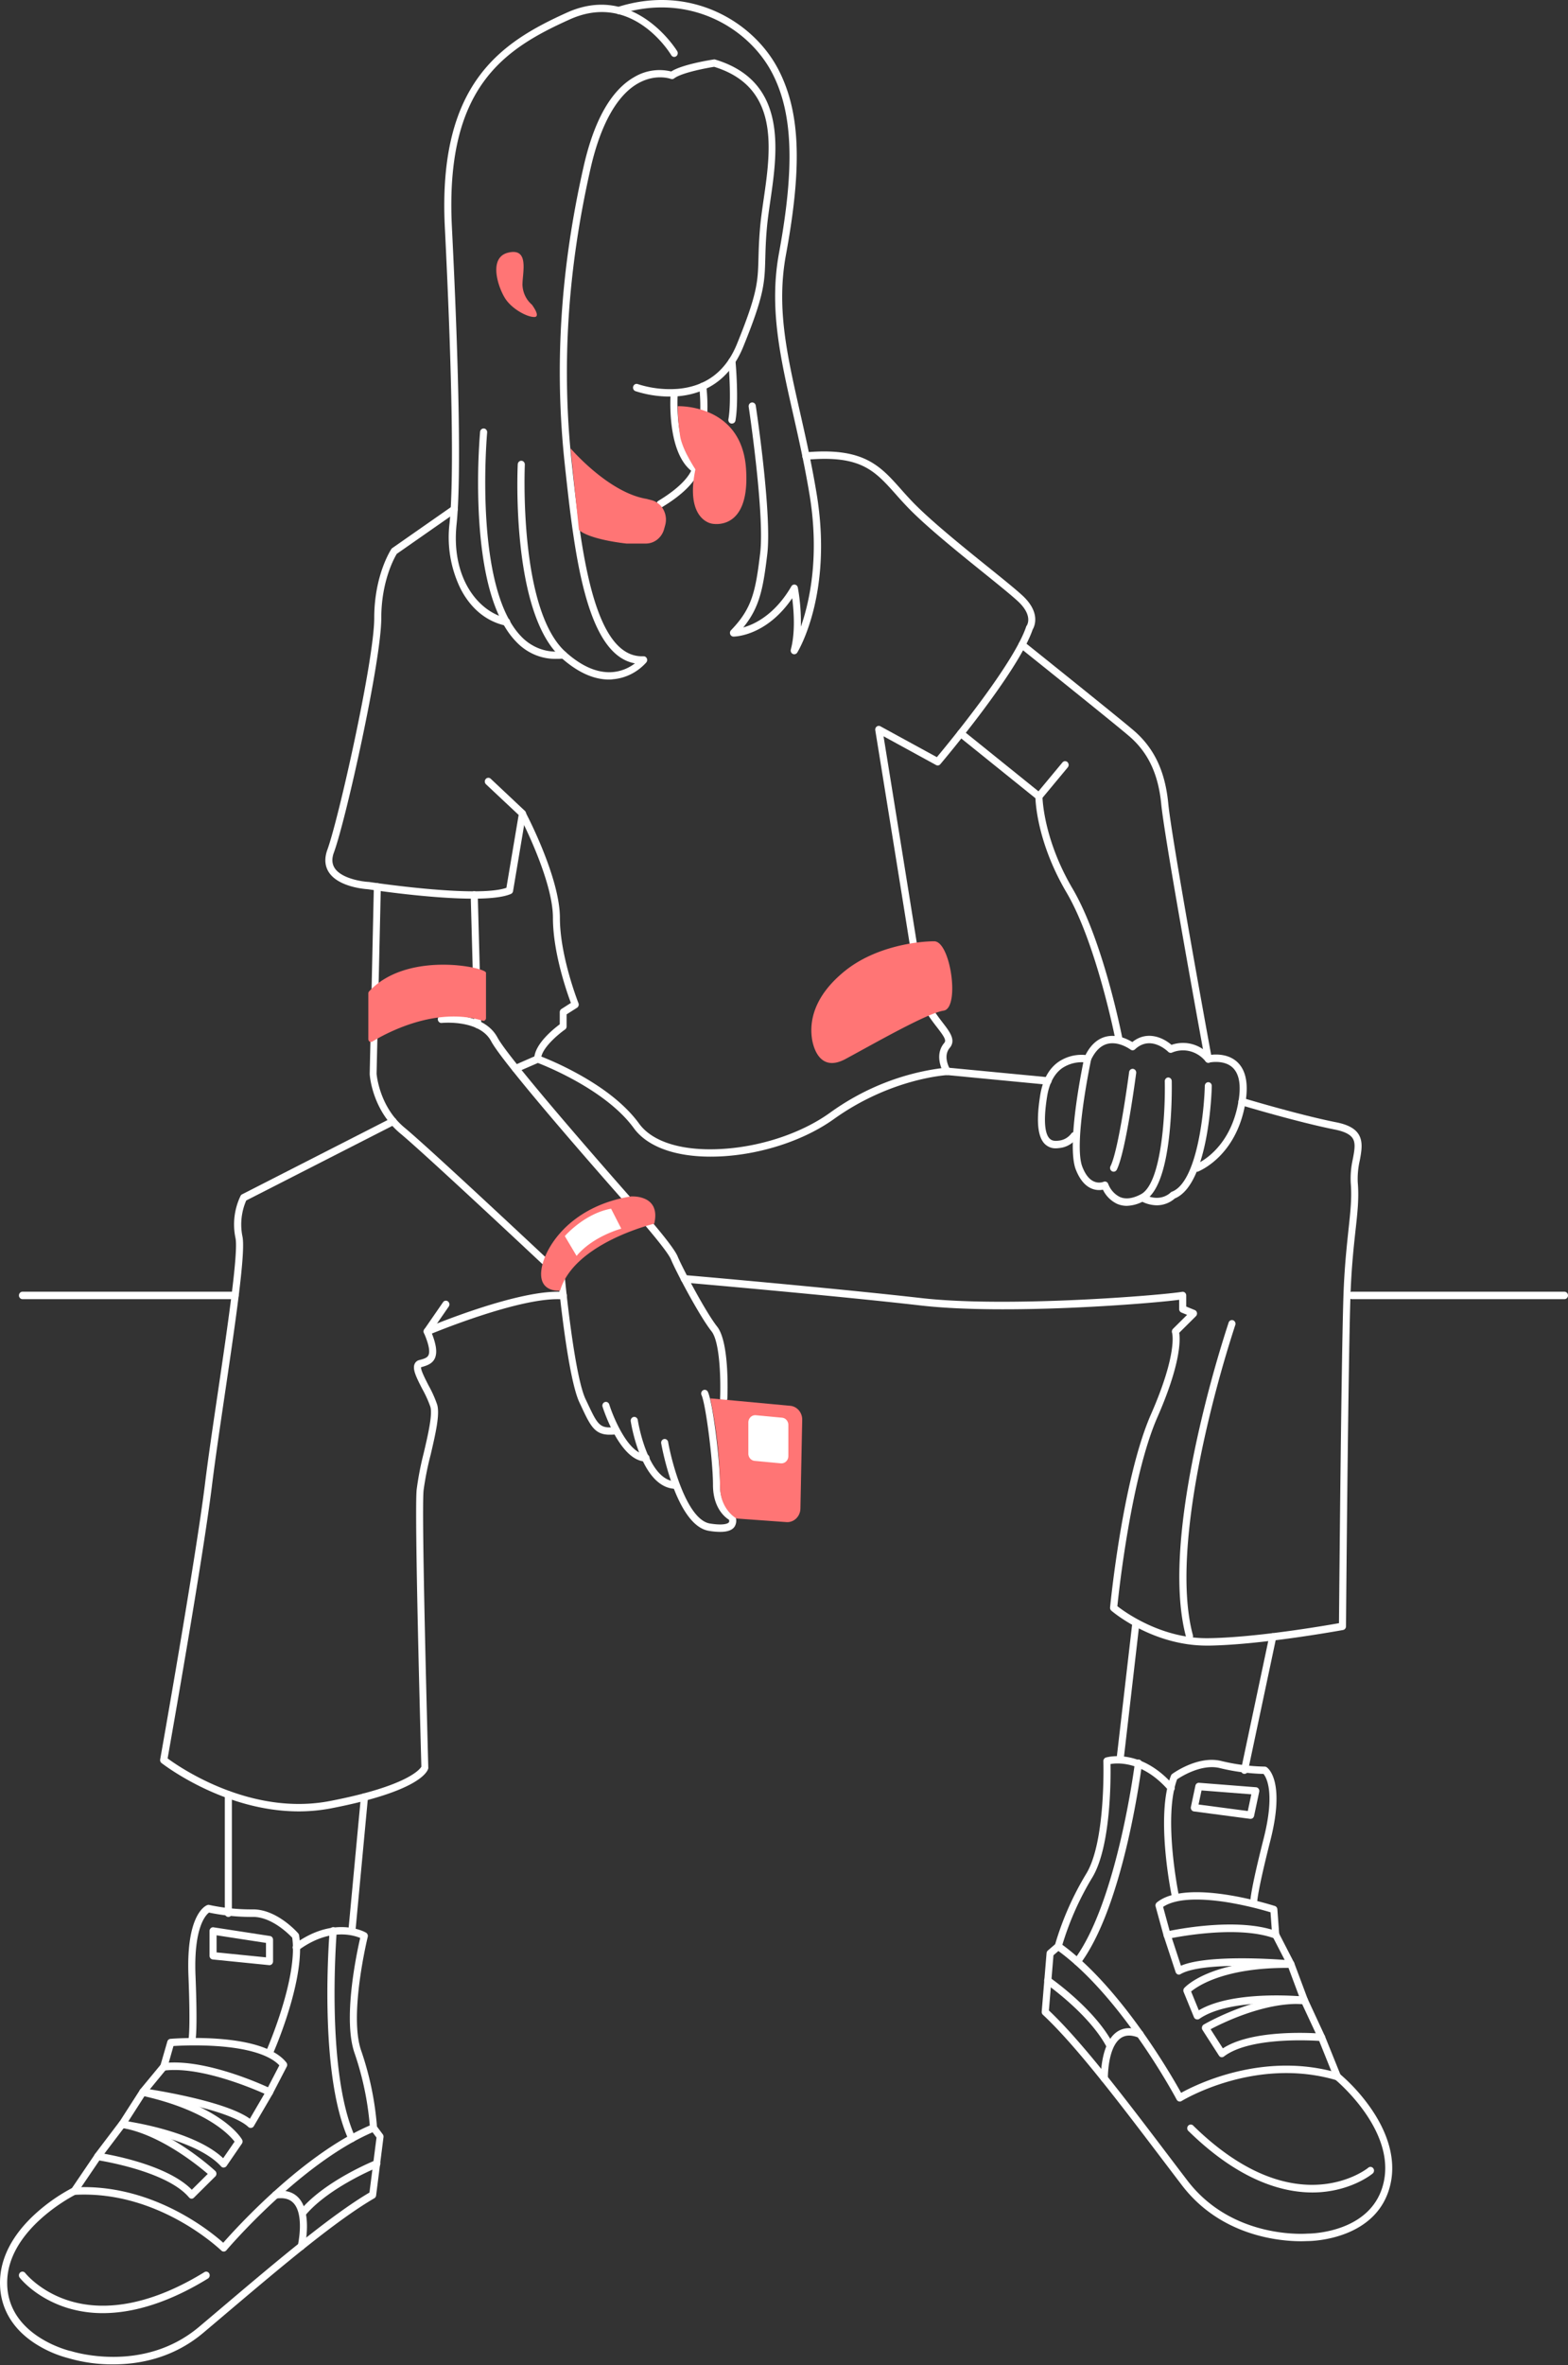 <svg xmlns="http://www.w3.org/2000/svg" width="327" height="493" fill="none"><rect width="100%" height="100%" fill="#333333" stroke="none"/><path fill="#fff" d="M127.005 141.651c-3.258 0-6.619-1.549-10.01-4.591-10.388-9.336-9.078-39.034-9.019-40.279a.796.796 0 0 1 .243-.535.717.717 0 0 1 .532-.198.72.72 0 0 1 .509.256.797.797 0 0 1 .188.56c0 .3-1.334 30.189 8.504 39.035 7.105 6.387 12.223 4.084 14.465 2.38-10.304-1.818-12.679-23.46-14.588-41.038l-.034-.33c-2.218-20.44-.933-40.796 3.925-62.237 2.184-9.61 5.736-15.874 10.565-18.616a10.256 10.256 0 0 1 7.694-1.157c2.326-1.487 8.165-2.396 8.832-2.5a.609.609 0 0 1 .304 0c15.153 4.555 13.063 18.968 11.532 29.492-.28 1.932-.545 3.76-.697 5.407-.255 2.814-.304 4.823-.353 6.6-.138 5.065-.207 7.606-4.608 18.42-3.189 7.823-9.166 9.91-13.622 10.281a23.189 23.189 0 0 1-8.856-1.069.751.751 0 0 1-.421-.397.813.813 0 0 1-.031-.594.764.764 0 0 1 .378-.443.698.698 0 0 1 .564-.032 21.919 21.919 0 0 0 8.342.991c5.888-.516 10.02-3.646 12.341-9.342 4.293-10.54 4.357-12.987 4.49-17.852.049-1.802.103-3.842.363-6.713.152-1.694.422-3.542.701-5.494 1.521-10.473 3.435-23.496-10.304-27.726-1.963.31-6.87 1.27-8.342 2.412a.72.72 0 0 1-.692.108c-.127-.046-3.214-1.151-6.904.966-4.362 2.504-7.748 8.588-9.813 17.594-4.834 21.26-6.11 41.44-3.926 61.699l.034.33c1.826 16.82 4.323 39.763 14.584 39.763h.319a.712.712 0 0 1 .408.108c.123.077.222.19.286.325a.81.81 0 0 1-.101.843c-1.817 2.032-4.285 3.284-6.928 3.511a5.222 5.222 0 0 1-.854.062z"/><path fill="#fff" d="M115.95 137.344a10.976 10.976 0 0 1-4.522-.91 11.478 11.478 0 0 1-3.82-2.704c-4.416-4.576-7.002-13.344-7.719-26.063-.311-5.882-.234-11.78.231-17.65a.777.777 0 0 1 .268-.525.727.727 0 0 1 .542-.173.718.718 0 0 1 .499.282c.061.079.107.17.135.268.028.098.038.2.028.302-.029.32-2.87 32.141 7.061 42.453a10.19 10.19 0 0 0 4.018 2.64 9.78 9.78 0 0 0 4.716.459.707.707 0 0 1 .545.165c.076.063.14.142.187.232a.808.808 0 0 1-.289 1.059.717.717 0 0 1-.276.093c-.533.054-1.069.078-1.604.072z"/><path fill="#fff" d="M105.577 130.409a.56.56 0 0 1-.153 0c-4.033-.888-7.291-3.579-9.426-7.787a24.437 24.437 0 0 1-2.252-13.509c.923-8.733.574-30.695-.981-61.84-1.472-29.95 11.776-38.466 25.471-44.647 14.152-6.383 22.906 7.9 22.994 8.045a.809.809 0 0 1-.022.86.754.754 0 0 1-.209.21.71.71 0 0 1-1.015-.243c-.329-.548-8.18-13.308-21.169-7.447-13.778 6.197-26.006 14.19-24.578 43.14 1.56 31.227 1.909 53.277.981 62.097-1.168 11.077 4.416 18.239 10.516 19.587a.728.728 0 0 1 .498.284.806.806 0 0 1-.108 1.095.71.71 0 0 1-.542.17l-.005-.015zm32.086-24.565a.715.715 0 0 1-.447-.162.784.784 0 0 1-.261-.415.817.817 0 0 1 .032-.496.765.765 0 0 1 .313-.373c4.907-2.954 6.408-5.324 6.84-6.27-5.167-4.177-4.308-15.811-4.269-16.317a.786.786 0 0 1 .275-.489.717.717 0 0 1 1.002.088.8.8 0 0 1 .195.53c0 .118-.883 11.923 4.078 15.244a.781.781 0 0 1 .275.34.82.82 0 0 1 .053.445c-.054.35-.75 3.578-7.723 7.772a.682.682 0 0 1-.363.103zm14.966-17.558h-.138a.712.712 0 0 1-.266-.112.76.76 0 0 1-.316-.49.806.806 0 0 1-.002-.302c.707-3.981 0-11.877 0-11.98a.81.81 0 0 1 .167-.569.714.714 0 0 1 1.041-.102.795.795 0 0 1 .265.526c.034.33.74 8.211 0 12.394a.789.789 0 0 1-.263.465.713.713 0 0 1-.488.17zm-6.08 1.291h-.108a.746.746 0 0 1-.483-.306.798.798 0 0 1-.135-.577 36.194 36.194 0 0 0 0-8.045.82.82 0 0 1 .148-.577.742.742 0 0 1 .492-.299.707.707 0 0 1 .549.156.81.81 0 0 1 .283.518c.321 2.815.321 5.66 0 8.474a.78.78 0 0 1-.254.478.71.71 0 0 1-.492.178z"/><path fill="#fff" d="M165.632 136.379a.714.714 0 0 1-.304-.068.764.764 0 0 1-.362-.379.82.82 0 0 1-.045-.535c.981-3.671.613-8.185.289-10.699-5.398 7.901-11.953 7.999-12.267 7.999a.709.709 0 0 1-.401-.143.758.758 0 0 1-.26-.351.808.808 0 0 1 .17-.834c4.348-4.497 5.118-7.978 6.08-16.07.962-8.092-2.36-30.282-2.395-30.504a.82.82 0 0 1 .134-.583.743.743 0 0 1 .487-.313.717.717 0 0 1 .554.141c.16.123.267.307.297.513.143.919 3.386 22.664 2.405 30.942-.869 7.318-1.644 11.186-5.01 15.301a13.562 13.562 0 0 0 2.07-.779c2.159-1.033 5.295-3.202 7.959-7.793a.749.749 0 0 1 .323-.303.696.696 0 0 1 .428-.058.73.73 0 0 1 .387.206c.106.108.18.246.212.398a40.74 40.74 0 0 1 .633 8.164c1.825-5.195 3.925-14.666 1.815-27.493-1.035-6.233-2.272-11.707-3.469-17-2.679-11.83-4.99-22.045-2.905-33.375 3.308-17.976 2.89-29.182-1.388-37.47C156.113 5.7 143.6-1.619 129.262 2.941a.702.702 0 0 1-.55-.069.766.766 0 0 1-.349-.453.806.806 0 0 1 .051-.581.746.746 0 0 1 .421-.38c15.094-4.802 28.288 2.95 33.524 13.092 4.5 8.747 4.99 19.907 1.556 38.513-2.022 10.994.147 20.578 2.89 32.714 1.207 5.319 2.453 10.818 3.493 17.092 3.435 20.718-3.729 32.658-4.033 33.158a.758.758 0 0 1-.274.26.722.722 0 0 1-.359.092zm-67.013 50.947c-8.833 0-20.88-1.807-21.875-1.962-.565-.031-6.237-.439-8.21-3.615-.814-1.311-.902-2.876-.255-4.647 2.336-6.388 9.765-39.541 9.765-48.263 0-8.918 3.435-14.17 3.567-14.387a.734.734 0 0 1 .197-.201l12.507-8.733a.712.712 0 0 1 1.02.217.809.809 0 0 1 .11.582.774.774 0 0 1-.315.492l-12.385 8.645c-.49.795-3.229 5.68-3.229 13.385 0 8.949-7.36 41.968-9.863 48.82-.49 1.297-.436 2.355.113 3.243 1.345 2.18 5.574 2.856 7.086 2.934h.073c.226.031 22.474 3.408 28.681 1.229l2.557-15.188-6.811-6.393a.803.803 0 0 1-.059-1.095.716.716 0 0 1 1.04-.062l7.115 6.688a.779.779 0 0 1 .207.324.81.81 0 0 1 .029.388l-2.689 16.035a.786.786 0 0 1-.15.349.732.732 0 0 1-.292.229c-1.654.723-4.563.986-7.934.986z"/><path fill="#fff" d="M148.173 241.104c-7.468 0-13.214-2.112-16.001-5.949-6.168-8.474-20.123-13.638-20.27-13.679a.747.747 0 0 1-.356-.285.805.805 0 0 1-.135-.448c0-3.052 4.043-6.269 5.324-7.23v-2.53c0-.134.033-.266.096-.383a.767.767 0 0 1 .262-.283l1.963-1.255c-.869-2.319-3.744-10.535-3.744-17.754 0-7.963-6.948-21.209-7.022-21.338a.81.81 0 0 1-.056-.577.765.765 0 0 1 .341-.455.696.696 0 0 1 .548-.061.737.737 0 0 1 .433.36c.295.558 7.208 13.726 7.208 22.092 0 8.004 3.828 17.676 3.867 17.774a.813.813 0 0 1 .022.542.77.77 0 0 1-.321.424l-2.169 1.373v2.515a.802.802 0 0 1-.086.367.754.754 0 0 1-.243.279c-1.281.898-4.45 3.516-4.936 5.639a66.712 66.712 0 0 1 7.458 3.511c5.888 3.223 10.231 6.75 12.94 10.483 2.821 3.884 9.21 5.794 17.527 5.247 8.096-.517 16.399-3.331 22.204-7.483 6.946-5.033 14.94-8.235 23.307-9.336-.49-1.286-.947-3.465.599-5.278.466-.547-.069-1.358-1.497-3.212-1.604-2.065-3.802-4.942-4.416-9.073-1.109-7.364-8.41-52.435-8.484-52.89a.816.816 0 0 1 .046-.421.773.773 0 0 1 .249-.333.706.706 0 0 1 .77-.062l11.777 6.435c2.453-2.933 16.001-19.381 18.616-27.178a.678.678 0 0 1 .118-.228c.054-.072 1.428-2.091-1.874-5.127-1.399-1.286-4.014-3.398-7.042-5.841-5.427-4.374-12.179-9.811-16.006-13.819a85.117 85.117 0 0 1-2.395-2.623c-4.416-4.937-7.301-8.206-18.68-7.173a.715.715 0 0 1-.539-.18.792.792 0 0 1-.261-.527.8.8 0 0 1 .171-.568.727.727 0 0 1 .501-.274c12.096-1.095 15.531 2.768 19.883 7.658a83.393 83.393 0 0 0 2.355 2.582c3.764 3.925 10.472 9.337 15.864 13.685 3.052 2.458 5.682 4.58 7.12 5.902 3.886 3.579 2.532 6.471 2.14 7.127-3.033 8.856-18.588 27.271-19.25 28.055a.706.706 0 0 1-.888.171l-10.952-5.995c1.295 8.009 7.242 44.777 8.238 51.371.56 3.718 2.532 6.279 4.112 8.34 1.438 1.869 2.802 3.615 1.472 5.221-1.555 1.822 0 4.394.069 4.503a.807.807 0 0 1 .033.777.766.766 0 0 1-.257.298.72.72 0 0 1-.365.123c-.113 0-11.722.619-23.661 9.161-6.011 4.301-14.588 7.198-22.94 7.746-.955.058-1.884.087-2.787.087z"/><path fill="#fff" d="M216.664 166.779a.696.696 0 0 1-.447-.16l-16.301-13.127a.785.785 0 0 1-.283-.513.8.8 0 0 1 .144-.574.71.71 0 0 1 1.032-.147l15.757 12.693 5.005-6.021a.725.725 0 0 1 .508-.26.715.715 0 0 1 .534.195.807.807 0 0 1 .062 1.098l-5.457 6.568a.722.722 0 0 1-.554.248z"/><path fill="#fff" d="M233.347 217.386a.726.726 0 0 1-.465-.175.792.792 0 0 1-.256-.444c-.039-.202-3.975-20.14-10.211-30.731-6.414-10.907-6.487-19.665-6.487-20.031 0-.206.077-.403.215-.548a.719.719 0 0 1 .521-.227c.195 0 .382.082.52.227a.795.795 0 0 1 .216.548c0 .082.088 8.711 6.271 19.215 6.379 10.844 10.235 30.411 10.397 31.237a.807.807 0 0 1-.107.582.754.754 0 0 1-.202.215.708.708 0 0 1-.265.117l-.147.015zm16.193 26.853a.71.71 0 0 1-.473-.182.804.804 0 0 1-.163-.98.747.747 0 0 1 .386-.341c.299-.113 7.296-2.917 9.004-13.25.535-3.243.152-5.547-1.139-6.853-1.825-1.838-4.97-1.141-5.005-1.136a.672.672 0 0 1-.559-.109.725.725 0 0 1-.212-.222.783.783 0 0 1-.107-.294c-.344-1.854-8.342-45.562-9.093-53.189-.603-6.295-2.723-10.803-6.663-14.201-3.204-2.758-22.626-18.296-22.822-18.451a.797.797 0 0 1-.266-.815.787.787 0 0 1 .126-.272.748.748 0 0 1 .488-.299.714.714 0 0 1 .545.152c.191.16 19.628 15.709 22.861 18.487 4.264 3.671 6.551 8.515 7.194 15.244.677 7.049 7.851 46.476 8.94 52.347 1.251-.139 3.798-.149 5.584 1.643 1.673 1.683 2.203 4.456 1.575 8.262-1.859 11.252-9.622 14.314-9.951 14.459a.7.7 0 0 1-.25 0z"/><path fill="#fff" d="M220.265 239.364a3.115 3.115 0 0 1-1.357-.232 3.238 3.238 0 0 1-1.145-.801c-1.384-1.549-1.664-4.797-.844-9.961.491-3.171 1.752-5.505 3.709-6.941a8.562 8.562 0 0 1 5.751-1.513c1.046-2.065 2.454-3.341 4.157-3.8 2.37-.641 4.641.516 5.608 1.1 3.096-2.495 6.482-.883 8.165.588a7.303 7.303 0 0 1 4.473-.105 7.63 7.63 0 0 1 3.766 2.543.81.81 0 0 1-.064 1.1.713.713 0 0 1-1.045-.067 6.134 6.134 0 0 0-3.214-2.128 5.874 5.874 0 0 0-3.788.258.712.712 0 0 1-.805-.15c-.147-.144-3.665-3.583-6.938-.516a.728.728 0 0 1-.453.196.72.72 0 0 1-.47-.144s-2.453-1.839-4.877-1.183c-1.404.382-2.557 1.549-3.435 3.47a.758.758 0 0 1-.332.355.705.705 0 0 1-.468.069 7.313 7.313 0 0 0-5.211 1.198c-1.614 1.188-2.655 3.181-3.087 5.918-.902 5.711-.25 7.849.462 8.639.422.47.981.635 1.899.516a3.657 3.657 0 0 0 1.486-.443c.462-.253.87-.603 1.198-1.028a.73.73 0 0 1 .467-.309.706.706 0 0 1 .539.119c.159.112.27.284.31.48a.813.813 0 0 1-.094.572 5.357 5.357 0 0 1-1.657 1.49 5.084 5.084 0 0 1-2.087.658c-.205.03-.412.047-.619.052z"/><path fill="#fff" d="M234.991 251.36a5.142 5.142 0 0 1-1.963-.387 6.253 6.253 0 0 1-3.018-2.98 4.086 4.086 0 0 1-2.424-.263c-1.383-.605-2.453-1.942-3.248-3.977-2.027-5.329 1.609-22.453 1.767-23.181a.765.765 0 0 1 .333-.448.704.704 0 0 1 .535-.088.74.74 0 0 1 .447.321.803.803 0 0 1 .117.556c-.034.176-3.69 17.382-1.835 22.262.618 1.621 1.433 2.67 2.424 3.098a2.677 2.677 0 0 0 2.007.078.7.7 0 0 1 .583.002.737.737 0 0 1 .243.18.793.793 0 0 1 .155.267c.463 1.201 1.339 2.173 2.454 2.722 1.212.516 2.679.315 4.352-.568 4.485-2.36 5.123-17.806 4.991-23.559a.803.803 0 0 1 .203-.552.724.724 0 0 1 .513-.243c.192 0 .376.079.514.22.137.14.217.332.222.534a96.929 96.929 0 0 1-.491 11.082c-.844 7.813-2.63 12.492-5.309 13.901a7.78 7.78 0 0 1-3.572 1.023z"/><path fill="#fff" d="M241.247 251.247a7.077 7.077 0 0 1-3.322-.894.767.767 0 0 1-.342-.448.81.81 0 0 1 .045-.573.749.749 0 0 1 .409-.382.7.7 0 0 1 .546.019c3.376 1.777 5.446-.289 5.535-.377a.696.696 0 0 1 .27-.175c5.24-1.973 6.737-16.608 6.869-22.081a.793.793 0 0 1 .223-.535.714.714 0 0 1 .513-.219.697.697 0 0 1 .28.066.745.745 0 0 1 .388.431.815.815 0 0 1 .049.298c0 .842-.579 20.506-7.704 23.439a5.687 5.687 0 0 1-3.759 1.431zm-9.009-7.008a.714.714 0 0 1-.362-.102.763.763 0 0 1-.269-.275.824.824 0 0 1-.022-.764c1.752-3.45 3.867-19.448 3.887-19.623a.783.783 0 0 1 .286-.517.705.705 0 0 1 .824-.052c.085.051.158.12.217.202a.807.807 0 0 1 .145.578c-.089.672-2.169 16.432-4.044 20.14a.757.757 0 0 1-.276.304.708.708 0 0 1-.386.109zm-105.125 54.826c-3.121 0-4.024-1.916-5.888-5.897l-.383-.816c-2.35-4.947-4.2-23.119-4.46-25.789-2.581-2.422-27.577-25.877-32.901-30.292-5.854-4.859-6.379-12.073-6.379-12.394v-.072l.864-38.952a.793.793 0 0 1 .222-.534.717.717 0 0 1 .514-.22.698.698 0 0 1 .28.065.74.74 0 0 1 .388.428.808.808 0 0 1 .048.297l-.883 38.932c.044.49.682 6.966 5.83 11.237 5.618 4.647 32.905 30.292 33.18 30.55a.775.775 0 0 1 .24.516c0 .207 1.963 20.573 4.343 25.552l.387.815c2.105 4.452 2.547 5.381 5.731 4.958a.705.705 0 0 1 .548.157.77.77 0 0 1 .19.23.822.822 0 0 1 .071.593.78.78 0 0 1-.347.473.735.735 0 0 1-.275.096c-.438.05-.879.072-1.32.067z"/><path fill="#fff" d="M134.719 304.658c-5.398 0-8.892-10.912-9.039-11.361a.801.801 0 0 1-.056-.311.8.8 0 0 1 .244-.564.72.72 0 0 1 .559-.194.693.693 0 0 1 .288.093.746.746 0 0 1 .228.206.79.79 0 0 1 .131.285c.912 2.866 4.058 10.328 7.645 10.328.195 0 .382.081.52.226a.799.799 0 0 1 0 1.096.718.718 0 0 1-.52.227v-.031z"/><path fill="#fff" d="M140.607 310.338h-.059c-6.87-.558-8.926-13.525-9.009-14.077a.808.808 0 0 1 .346-.792.714.714 0 0 1 .827.033c.079.06.147.136.198.224a.807.807 0 0 1 .101.287c0 .124 1.963 12.316 7.674 12.776.196.008.38.097.512.249a.795.795 0 0 1 .195.556.795.795 0 0 1-.236.539.72.72 0 0 1-.529.205h-.02z"/><path fill="#fff" d="M150.175 319.323a14.704 14.704 0 0 1-2.34-.216c-6.816-1.1-9.814-17.481-9.932-18.178a.807.807 0 0 1 .089-.61.757.757 0 0 1 .485-.348.717.717 0 0 1 .573.136.778.778 0 0 1 .296.533c.795 4.446 3.925 16.158 8.714 16.938 3.244.516 3.872-.134 3.96-.274a.65.65 0 0 0 .052-.258.65.65 0 0 0-.052-.258c-.844-.516-3.317-2.468-3.331-7.23 0-5.164-1.522-16.922-2.395-18.766a.811.811 0 0 1-.019-.574.768.768 0 0 1 .364-.43.702.702 0 0 1 .544-.048.744.744 0 0 1 .426.36c1.055 2.221 2.532 14.31 2.552 19.448 0 4.56 2.63 5.913 2.743 5.97a.755.755 0 0 1 .328.315 2.37 2.37 0 0 1 0 2.334c-.471.774-1.482 1.156-3.057 1.156zm.736-27.059h-.034a.695.695 0 0 1-.279-.072.764.764 0 0 1-.38-.439.824.824 0 0 1-.043-.3c.133-3.098.069-11.577-1.791-13.942-2.537-3.202-7.439-12.502-8.454-14.976-.761-1.869-6.87-8.872-9.171-11.412-1.05-1.183-25.624-28.919-28.333-34.083-2.453-4.591-10.245-3.811-10.304-3.806a.712.712 0 0 1-.542-.172.806.806 0 0 1-.104-1.095.731.731 0 0 1 .499-.282c.358-.041 8.832-.888 11.776 4.591 2.625 4.957 27.862 33.468 28.117 33.757.858.95 8.449 9.393 9.455 11.877.982 2.365 5.82 11.568 8.229 14.614 2.562 3.238 2.184 13.798 2.135 14.976a.83.83 0 0 1-.063.303.772.772 0 0 1-.17.253.732.732 0 0 1-.543.208z"/><path fill="#fff" d="M99.634 214.36a.716.716 0 0 1-.513-.219.795.795 0 0 1-.223-.535l-.736-27.028a.797.797 0 0 1 .2-.552.722.722 0 0 1 .512-.243.726.726 0 0 1 .526.213.803.803 0 0 1 .234.541l.731 27.028a.8.8 0 0 1-.203.552.72.72 0 0 1-.513.243h-.015zm7.886 9.176a.713.713 0 0 1-.462-.179.78.78 0 0 1-.252-.445.815.815 0 0 1 .072-.512.756.756 0 0 1 .362-.351l4.622-2.024a.703.703 0 0 1 .542.029.76.76 0 0 1 .378.41.82.82 0 0 1 .011.571.764.764 0 0 1-.361.425l-4.628 2.02a.696.696 0 0 1-.284.056zM62.308 377.584c-15.771 0-28.46-9.967-28.627-10.081a.776.776 0 0 1-.24-.341.818.818 0 0 1-.035-.423c.074-.413 7.36-41.472 9.323-57.274.643-5.246 1.634-11.975 2.69-19.106 2.026-13.732 4.322-29.296 3.694-32.275a13.76 13.76 0 0 1 1.06-8.815.708.708 0 0 1 .319-.315l31.164-15.905a.699.699 0 0 1 .562-.035.75.75 0 0 1 .421.393.812.812 0 0 1 .034.592.763.763 0 0 1-.375.444L51.35 250.245a12.528 12.528 0 0 0-.785 7.508c.692 3.274-1.427 17.64-3.675 32.853-1.05 7.111-2.041 13.83-2.684 19.056-1.835 14.913-8.42 52.192-9.25 56.881 2.488 1.838 17.312 12.089 33.897 8.872 16.036-3.099 18.686-6.579 19.02-7.142-.108-3.951-1.473-52.699-.982-57.754a64.73 64.73 0 0 1 1.472-7.627c.879-3.739 1.865-7.974 1.394-9.631a23.905 23.905 0 0 0-1.674-3.698c-1.305-2.525-2.08-4.131-1.624-5.226.09-.21.225-.396.395-.54a1.34 1.34 0 0 1 .587-.291c1.02-.269 1.663-.47 1.918-1.033.256-.563.285-1.776-.942-4.611a.813.813 0 0 1 .079-.775l3.925-5.68a.708.708 0 0 1 .996-.128.79.79 0 0 1 .29.479.81.81 0 0 1-.098.558l-3.676 5.318c1.06 2.582 1.296 4.323.751 5.516-.544 1.192-1.796 1.549-2.875 1.853-.089.584.947 2.582 1.575 3.812a24.376 24.376 0 0 1 1.79 3.996c.59 2.066-.362 6.135-1.368 10.447a63.313 63.313 0 0 0-1.472 7.411c-.49 5.055.981 57.211.981 57.738a.981.981 0 0 1 0 .207c-.186.774-2.022 4.797-20.211 8.324a35.911 35.911 0 0 1-6.796.646z"/><path fill="#fff" d="M89.085 278.321a.71.71 0 0 1-.468-.178.781.781 0 0 1-.253-.449.811.811 0 0 1 .075-.517.746.746 0 0 1 .37-.348c.806-.341 19.731-8.263 28.716-7.519a.725.725 0 0 1 .503.271.802.802 0 0 1-.083 1.095.712.712 0 0 1-.538.183c-8.641-.723-27.856 7.328-28.048 7.411a.634.634 0 0 1-.274.051zm162.555 64.705c-11.237 0-19.52-6.971-19.868-7.276a.796.796 0 0 1-.27-.676c.108-1.095 2.665-26.905 8.538-40.28 5.599-12.765 4.416-16.932 4.387-16.974a.839.839 0 0 1 .191-.821l2.944-2.917-1.163-.475a.744.744 0 0 1-.353-.28.799.799 0 0 1-.137-.443v-1.942c-6.625.873-36.311 3.191-53.868 1.193-17.94-2.066-49.069-4.761-49.393-4.787a.719.719 0 0 1-.502-.273.794.794 0 0 1-.173-.566.84.84 0 0 1 .08-.292.761.761 0 0 1 .432-.384.693.693 0 0 1 .286-.034c.314 0 31.473 2.747 49.427 4.792s50.222-.604 54.329-1.312a.739.739 0 0 1 .787.441.812.812 0 0 1 .067.323v2.309l1.781.728c.117.046.22.124.3.224.081.1.135.221.159.35a.813.813 0 0 1-.024.386.782.782 0 0 1-.199.326l-3.479 3.454c.23 1.55.328 6.492-4.554 17.62-5.363 12.228-7.998 35.89-8.342 39.37 1.61 1.26 9.26 6.801 18.97 6.672 9.898-.129 24.162-2.582 27.248-3.129.054-6.46.52-59.009.982-69.611.22-5.164.652-9.083.981-12.249.432-3.956.741-6.806.491-9.848a18.382 18.382 0 0 1 .436-5.055c.344-1.839.614-3.295-.039-4.307-.54-.842-1.761-1.436-3.729-1.828-7.792-1.549-19.422-5.045-19.539-5.081a.726.726 0 0 1-.267-.132.773.773 0 0 1-.291-.526.81.81 0 0 1 .16-.585.74.74 0 0 1 .512-.282.695.695 0 0 1 .293.037c.118.037 11.678 3.522 19.407 5.051 2.404.475 3.891 1.26 4.676 2.478.981 1.55.638 3.455.265 5.474a17.014 17.014 0 0 0-.422 4.612c.28 3.201-.054 6.274-.491 10.168-.343 3.139-.765 7.054-.981 12.145-.491 11.217-.981 69.611-.981 70.2a.804.804 0 0 1-.175.494.737.737 0 0 1-.434.265c-.167.031-16.87 3.098-28.087 3.258l-.368-.005zm-33.112-116.918h-.068l-21.002-2.014a.727.727 0 0 1-.5-.278.807.807 0 0 1 .097-1.095.714.714 0 0 1 .541-.176l20.996 2.009a.724.724 0 0 1 .511.25.798.798 0 0 1 .193.558.792.792 0 0 1-.238.538.714.714 0 0 1-.53.203v.005zM47.621 399.587a.715.715 0 0 1-.52-.227.794.794 0 0 1-.216-.547v-24.715c0-.206.078-.403.216-.548a.719.719 0 0 1 .52-.227.72.72 0 0 1 .52.227.795.795 0 0 1 .216.548v24.715a.794.794 0 0 1-.215.547.715.715 0 0 1-.52.227zm25.761 3.703h-.073a.726.726 0 0 1-.495-.281.8.8 0 0 1-.163-.566l2.616-27.922a.79.79 0 0 1 .266-.525.711.711 0 0 1 .541-.174c.195.019.375.12.5.279a.81.81 0 0 1 .165.57l-2.62 27.922a.788.788 0 0 1-.24.498.715.715 0 0 1-.497.199z"/><path fill="#fff" d="M56.208 428.594a.728.728 0 0 1-.542-.251.809.809 0 0 1-.125-.854c.069-.155 6.634-15.1 5.398-23.579-.756-.801-4.304-4.328-8.156-4.328h-.117a43.159 43.159 0 0 1-9.078-.903c-.643.475-3.214 3.021-2.817 13.096.462 11.67.035 13.638-.108 13.942a.78.78 0 0 1-.158.253.732.732 0 0 1-.519.23.72.72 0 0 1-.522-.223.77.77 0 0 1-.161-.25.812.812 0 0 1-.004-.593c.04-.155.447-2.097 0-13.318-.49-12.59 3.435-14.521 3.926-14.697a.665.665 0 0 1 .422-.031 41.31 41.31 0 0 0 9.009.925h.142c4.976 0 9.205 4.781 9.387 4.988a.804.804 0 0 1 .181.387c1.473 8.918-5.171 24.09-5.456 24.731a.772.772 0 0 1-.281.351.713.713 0 0 1-.42.124z"/><path fill="#fff" d="M56.208 436.856a.659.659 0 0 1-.304-.072c-.132-.062-13.165-6.264-21.688-5.164a.7.7 0 0 1-.359-.047.74.74 0 0 1-.293-.222.791.791 0 0 1-.138-.723l1.472-5.081a.779.779 0 0 1 .241-.378.714.714 0 0 1 .402-.17c.775-.062 19.083-1.502 24.176 4.927a.807.807 0 0 1 .083.867l-2.944 5.681a.77.77 0 0 1-.275.282.721.721 0 0 1-.373.1zm-19.848-6.93c7.64 0 17.012 4.012 19.525 5.164l2.37-4.57c-2.047-2.149-6.433-3.522-12.758-3.987a71.44 71.44 0 0 0-9.323-.036l-.982 3.465c.353-.026.756-.036 1.168-.036z"/><path fill="#fff" d="M52.283 443.569a.71.71 0 0 1-.49-.196c-4.172-3.935-21.93-6.517-22.106-6.517a.73.73 0 0 1-.363-.172.78.78 0 0 1-.226-.345.8.8 0 0 1 .132-.779l4.343-5.252a.728.728 0 0 1 .51-.262.72.72 0 0 1 .535.195.806.806 0 0 1 .064 1.1l-3.435 4.177c4.097.661 16.3 2.84 20.86 6.135l3.493-5.98a.742.742 0 0 1 .458-.348.716.716 0 0 1 .769.302.79.79 0 0 1 .13.578.802.802 0 0 1-.1.284l-3.926 6.713a.75.75 0 0 1-.648.367z"/><path fill="#fff" d="M46.64 451.832a.702.702 0 0 1-.53-.238c-5.398-5.959-20.57-8.025-20.722-8.025a.717.717 0 0 1-.345-.146.802.802 0 0 1-.175-1.057l4.308-6.713a.751.751 0 0 1 .339-.302.706.706 0 0 1 .441-.044c16.394 3.646 20.364 10.405 20.526 10.694a.792.792 0 0 1-.04.847l-3.189 4.648a.745.745 0 0 1-.238.224.7.7 0 0 1-.306.096l-.07.016zm-19.893-9.616c3.631.594 14.584 2.732 19.795 7.664l2.38-3.455c-1.104-1.436-5.766-6.465-18.804-9.461l-3.37 5.252z"/><path fill="#fff" d="M39.971 458.323h-.034a.735.735 0 0 1-.515-.264c-4.71-5.618-18.99-7.746-19.137-7.782a.718.718 0 0 1-.358-.154.776.776 0 0 1-.235-.323.816.816 0 0 1 .102-.778l5.089-6.713a.695.695 0 0 1 .687-.279c9.608 1.549 18.935 10.148 19.328 10.514a.8.8 0 0 1 0 1.141l-4.46 4.426a.727.727 0 0 1-.467.212zm-18.219-9.373c3.577.646 13.69 2.83 18.249 7.503l3.327-3.299c-2.194-1.885-9.868-8.092-17.542-9.523l-4.034 5.319z"/><path fill="#fff" d="M23.612 492.854a32.653 32.653 0 0 1-9.323-1.285 24.015 24.015 0 0 1-7.071-3.125C2.493 485.346 0 480.982 0 475.844s2.635-10.137 7.62-14.598a37.139 37.139 0 0 1 7.528-5.211.708.708 0 0 1 .27-.072c16.148-.914 28.425 9.114 31.139 11.536 2.767-3.145 16.683-18.477 30.56-24.446a62.704 62.704 0 0 0-3.14-14.976c-2.552-7.105.406-20.945 1.138-24.11-1.566-.656-6.556-2.092-12.905 2.582a.72.72 0 0 1-.563.153.723.723 0 0 1-.493-.324.79.79 0 0 1-.116-.599.763.763 0 0 1 .333-.501c8.341-6.104 14.696-2.582 14.96-2.411a.763.763 0 0 1 .322.374.82.82 0 0 1 .037.504c-.04.16-4 16.38-1.335 23.806a63.67 63.67 0 0 1 3.258 15.724l1.212 1.627a.805.805 0 0 1 .152.583l-1.54 12.172a.804.804 0 0 1-.125.333.751.751 0 0 1-.253.24c-8.067 4.689-19.515 14.387-30.59 23.754a1171.384 1171.384 0 0 1-5.054 4.276c-6.246 5.278-13.317 6.594-18.803 6.594zm-7.944-35.342c-1.413.723-14.171 7.658-14.171 18.332 0 11.103 13.027 14.191 13.16 14.217h.069c.147.051 14.99 4.905 26.791-5.03 1.659-1.394 3.347-2.825 5.054-4.271 10.977-9.295 22.322-18.9 30.477-23.723l1.472-11.459-.824-1.1c-15.074 6.496-30.335 24.415-30.487 24.601a.705.705 0 0 1-1.055.047c-.147-.103-12.94-12.549-30.486-11.614z"/><path fill="#fff" d="M15.481 457.512a.747.747 0 0 1-.625-.364.791.791 0 0 1-.092-.585.793.793 0 0 1 .119-.275l4.907-7.229a.708.708 0 0 1 1.006-.153c.154.116.26.29.296.485a.808.808 0 0 1-.105.566l-4.907 7.23a.744.744 0 0 1-.262.239.701.701 0 0 1-.337.086zm5.977 24.663a24.941 24.941 0 0 1-7.567-1.136c-6.472-2.065-9.647-6.083-9.779-6.253a.79.79 0 0 1-.162-.569.806.806 0 0 1 .267-.524.726.726 0 0 1 .541-.17.74.74 0 0 1 .497.281c.054.068 3.097 3.894 9.147 5.779 8.067 2.515 17.826.454 28.224-5.954a.718.718 0 0 1 .27-.099.724.724 0 0 1 .286.018.728.728 0 0 1 .448.357.803.803 0 0 1-.049.856.742.742 0 0 1-.214.2c-5.765 3.558-13.695 7.214-21.91 7.214zm41.375-13.153a.716.716 0 0 1-.32-.083.756.756 0 0 1-.254-.219.83.83 0 0 1-.142-.658c0-.062 1.383-6.197-.83-8.737-.815-.94-2.031-1.276-3.72-1.033a.715.715 0 0 1-.544-.144.783.783 0 0 1-.29-.507.818.818 0 0 1 .14-.576.74.74 0 0 1 .484-.307c2.178-.336 3.866.17 5.02 1.503 2.737 3.165 1.236 9.863 1.172 10.147a.783.783 0 0 1-.256.439.712.712 0 0 1-.46.175z"/><path fill="#fff" d="M63.28 461.87a.717.717 0 0 1-.4-.129.771.771 0 0 1-.268-.335.817.817 0 0 1 .122-.832c5.167-6.037 15.133-10.085 15.555-10.256a.72.72 0 0 1 .289-.063.72.72 0 0 1 .531.237.784.784 0 0 1 .207.567.785.785 0 0 1-.246.55.73.73 0 0 1-.256.155c-.098.042-10.054 4.09-14.985 9.848a.738.738 0 0 1-.55.258zm10.102-15.337a.69.69 0 0 1-.392-.117.754.754 0 0 1-.27-.321c-2.694-5.939-4.176-15.1-4.416-27.23-.177-8.996.441-16.37.446-16.442a.783.783 0 0 1 .263-.528.728.728 0 0 1 .54-.177.714.714 0 0 1 .5.276.789.789 0 0 1 .17.568c0 .289-2.395 29.14 3.822 42.861a.799.799 0 0 1-.036.749.749.749 0 0 1-.269.265.694.694 0 0 1-.358.091v.005zm-17.174-36.896h-.068l-11.777-1.183a.728.728 0 0 1-.475-.252.803.803 0 0 1-.192-.523v-5.164c0-.111.022-.22.066-.321a.759.759 0 0 1 .189-.262.681.681 0 0 1 .589-.181l11.776 1.813a.73.73 0 0 1 .446.258c.115.139.18.317.182.501v4.529a.822.822 0 0 1-.24.578.724.724 0 0 1-.496.207zm-11.04-2.66 10.304 1.033v-3.011l-10.304-1.585v3.563zm214.367-37.222a.877.877 0 0 1-.162 0 .742.742 0 0 1-.46-.341.802.802 0 0 1-.094-.583l5.888-27.788c.043-.2.16-.375.325-.485a.707.707 0 0 1 .556-.101.74.74 0 0 1 .461.342.812.812 0 0 1 .096.585l-5.889 27.782a.775.775 0 0 1-.262.428.705.705 0 0 1-.459.161zm-25.942-2.298h-.089a.705.705 0 0 1-.273-.094.758.758 0 0 1-.348-.467.83.83 0 0 1-.022-.302l3.224-27.854a.79.79 0 0 1 .28-.52.714.714 0 0 1 .547-.159.733.733 0 0 1 .494.294.81.81 0 0 1 .151.576l-3.224 27.854a.782.782 0 0 1-.248.486.709.709 0 0 1-.492.186z"/><path fill="#fff" d="M261.473 397.47a.708.708 0 0 1-.46-.171.776.776 0 0 1-.256-.438c-.074-.351-.083-2.37 2.782-13.659 2.454-9.698.491-12.786-.044-13.426a42.963 42.963 0 0 1-9.043-1.204c-3.788-.965-8.058 1.715-8.97 2.329-2.984 7.989.338 24.08.373 24.271a.808.808 0 0 1-.102.583.736.736 0 0 1-.749.345.715.715 0 0 1-.474-.32.783.783 0 0 1-.113-.277c-.147-.692-3.513-17.041-.211-25.387a.77.77 0 0 1 .26-.34c.221-.16 5.432-3.93 10.305-2.68 2.95.71 5.963 1.098 8.989 1.156a.727.727 0 0 1 .402.129c.403.279 3.867 3.068.776 15.244-2.753 10.845-2.763 12.833-2.758 12.993a.808.808 0 0 1-.128.547.74.74 0 0 1-.446.31.74.74 0 0 1-.133-.005z"/><path fill="#fff" d="M243.406 404.157a.718.718 0 0 1-.444-.157.786.786 0 0 1-.267-.405l-1.698-6.197a.811.811 0 0 1 .26-.832c6.3-5.107 23.872.517 24.613.739a.73.73 0 0 1 .36.256c.093.122.149.27.16.425l.388 5.294a.798.798 0 0 1-.063.374.76.76 0 0 1-.559.447.712.712 0 0 1-.36-.031c-8.091-3.006-22.081.056-22.238.087a.484.484 0 0 1-.152 0zm-.849-6.677 1.369 5.004c2.832-.573 13.74-2.509 21.296-.253l-.26-3.615c-3-.898-6.05-1.601-9.132-2.106-6.246-.966-10.814-.656-13.253.97h-.02z"/><path fill="#fff" d="M245.86 411.609a.747.747 0 0 1-.26-.051.74.74 0 0 1-.267-.187.774.774 0 0 1-.165-.288l-2.454-7.447a.813.813 0 0 1 .03-.592.751.751 0 0 1 .419-.397.704.704 0 0 1 .563.032.76.76 0 0 1 .377.441l2.179 6.635c5.127-2.174 17.488-1.508 21.629-1.208l-2.512-4.87a.799.799 0 0 1-.058-.59.78.78 0 0 1 .355-.461.714.714 0 0 1 .815.08.76.76 0 0 1 .183.233l3.151 6.119a.811.811 0 0 1-.03.79.764.764 0 0 1-.293.272.714.714 0 0 1-.384.079c-.182 0-18.018-1.549-22.93 1.302a.722.722 0 0 1-.348.108z"/><path fill="#fff" d="M249.667 420.951a.759.759 0 0 1-.211-.031.76.76 0 0 1-.466-.439l-2.149-5.252a.8.8 0 0 1 .142-.836c.211-.238 5.31-5.737 21.38-5.737h.863c.15.003.294.054.415.147a.766.766 0 0 1 .262.369l2.817 7.539a.805.805 0 0 1-.098.749.722.722 0 0 1-.29.245.686.686 0 0 1-.368.06c-.152 0-15.388-1.482-21.884 3.098-.127.07-.27.1-.413.088zm-1.266-5.82 1.605 3.92c6.109-3.615 17.243-3.197 20.908-2.944l-2.203-5.902h-.338c-13.097 0-18.588 3.785-19.972 4.926z"/><path fill="#fff" d="M254.829 428.826h-.127a.703.703 0 0 1-.279-.111.754.754 0 0 1-.212-.22l-3.435-5.339a.818.818 0 0 1-.103-.615.771.771 0 0 1 .124-.3.724.724 0 0 1 .235-.216c.456-.269 11.339-6.507 21.04-5.835.13.01.254.055.362.131.107.076.194.18.252.302l3.577 7.721a.81.81 0 0 1-.055.775.745.745 0 0 1-.29.262.704.704 0 0 1-.377.073c-.142 0-14.524-1.193-20.285 3.217a.736.736 0 0 1-.427.155zm-2.365-5.83 2.562 3.986c5.397-3.521 15.741-3.336 19.367-3.144l-2.836-6.089c-7.797-.403-16.561 3.909-19.093 5.247z"/><path fill="#fff" d="M271.307 467.189c-4.333 0-16.684-1.002-24.824-11.676-1.33-1.74-2.679-3.522-4.048-5.324-8.867-11.691-18.038-23.785-24.942-30.209a.804.804 0 0 1-.25-.646l1.015-12.233a.792.792 0 0 1 .27-.517l1.521-1.311a62.256 62.256 0 0 1 6.428-14.604c4.142-6.636 3.632-23.372 3.627-23.538a.8.8 0 0 1 .138-.483.738.738 0 0 1 .392-.291c.294-.088 7.232-2.066 14.107 5.784.078.072.14.16.183.26a.814.814 0 0 1 .005.633.786.786 0 0 1-.18.262.724.724 0 0 1-.267.163.703.703 0 0 1-.598-.068.752.752 0 0 1-.228-.218c-5.235-5.995-10.397-5.742-12.066-5.458.059 3.253.079 17.439-3.881 23.791a61.293 61.293 0 0 0-6.158 13.886c12.267 8.995 22.719 27.157 24.765 30.86 3.15-1.741 17.208-8.722 32.783-4.132.09.029.175.075.25.135a38.182 38.182 0 0 1 6.256 6.816c3.926 5.495 5.472 11.025 4.417 16.008-2.493 11.764-16.37 12.069-17.174 12.074-.153-.005-.692.036-1.541.036zm-52.563-48.108c6.968 6.574 16.051 18.549 24.844 30.143 1.364 1.797 2.713 3.578 4.043 5.318 9.475 12.394 24.952 11.067 25.109 11.051h.073c.138 0 13.484 0 15.781-10.844 2.213-10.431-8.833-20.14-10.035-21.172-16.924-4.917-31.993 4.291-32.145 4.384a.71.71 0 0 1-.83-.055.774.774 0 0 1-.191-.234c-.112-.212-11.285-21.204-24.666-30.984l-1.031.888-.952 11.505z"/><path fill="#fff" d="M278.903 433.649a.716.716 0 0 1-.409-.129.765.765 0 0 1-.273-.346l-3.293-8.195a.814.814 0 0 1 .012-.579.754.754 0 0 1 .389-.409.7.7 0 0 1 .55-.01.75.75 0 0 1 .403.394l3.298 8.179a.821.821 0 0 1-.066.73.766.766 0 0 1-.264.255.712.712 0 0 1-.347.095v.015zm-5.226 23.372c-6.183 0-15.212-2.432-25.766-12.75a.749.749 0 0 1-.213-.238.806.806 0 0 1 .086-.92.725.725 0 0 1 .559-.253.699.699 0 0 1 .303.075.743.743 0 0 1 .246.2c21.325 20.884 36.311 8.867 36.434 8.743a.73.73 0 0 1 .257-.152.7.7 0 0 1 .576.057.757.757 0 0 1 .359.477.81.81 0 0 1-.08.603.759.759 0 0 1-.2.229c-.161.134-4.092 3.351-10.834 3.867-.535.037-1.119.062-1.727.062zm-43.372-22.99a.726.726 0 0 1-.516-.224.805.805 0 0 1-.22-.54c0-.289-.089-7.173 3.243-9.631 1.399-1.033 3.155-1.141 5.211-.315a.734.734 0 0 1 .243.162.784.784 0 0 1 .228.542.794.794 0 0 1-.202.554.723.723 0 0 1-.516.24.71.71 0 0 1-.283-.052c-1.589-.64-2.846-.599-3.837.134-2.689 1.983-2.615 8.263-2.615 8.34a.796.796 0 0 1-.205.553.72.72 0 0 1-.517.237h-.014z"/><path fill="#fff" d="M231.345 426.946a.708.708 0 0 1-.371-.105.766.766 0 0 1-.272-.287c-3.621-6.76-12.498-12.982-12.586-13.044a.759.759 0 0 1-.221-.209.796.796 0 0 1-.133-.597.813.813 0 0 1 .111-.29.751.751 0 0 1 .21-.221.712.712 0 0 1 .843.026c.378.258 9.264 6.496 13.062 13.576.089.177.11.383.058.575a.77.77 0 0 1-.338.458.727.727 0 0 1-.363.118zm-6.688-17.278a.712.712 0 0 1-.388-.122.758.758 0 0 1-.27-.317.82.82 0 0 1 .079-.816c8.911-11.97 12.567-40.672 12.606-40.961a.771.771 0 0 1 .543-.654.719.719 0 0 1 .781.278.82.82 0 0 1 .148.577c0 .073-.932 7.411-2.944 16.148-2.738 11.79-6.085 20.388-9.937 25.567a.722.722 0 0 1-.618.3zm36.139-30.53h-.093l-11.737-1.549a.704.704 0 0 1-.491-.32.777.777 0 0 1-.121-.294.826.826 0 0 1 .003-.321l.937-4.425a.77.77 0 0 1 .279-.457.702.702 0 0 1 .497-.148l11.87.93a.707.707 0 0 1 .534.31.795.795 0 0 1 .128.63l-1.07 5.04a.777.777 0 0 1-.264.442.712.712 0 0 1-.472.162zm-10.844-2.985 10.27 1.353.736-3.48-10.383-.811-.623 2.938zM49.025 270.808H4.686a.72.72 0 0 1-.52-.227.795.795 0 0 1-.216-.548c0-.205.078-.402.216-.547a.715.715 0 0 1 .52-.227h44.339c.195 0 .382.081.52.227a.794.794 0 0 1 .216.547.795.795 0 0 1-.216.548.719.719 0 0 1-.52.227zm277.239 0h-44.339a.718.718 0 0 1-.52-.227.795.795 0 0 1-.216-.548c0-.205.078-.402.216-.547a.715.715 0 0 1 .52-.227h44.339c.195 0 .382.081.52.227a.795.795 0 0 1 .216.547.795.795 0 0 1-.216.548.718.718 0 0 1-.52.227zm-78.196 71.031a.72.72 0 0 1-.443-.157.777.777 0 0 1-.264-.406c-2.453-9.073-1.727-22.866 2.203-41.008a254.888 254.888 0 0 1 6.644-24.529.808.808 0 0 1 .137-.281.743.743 0 0 1 .522-.286.701.701 0 0 1 .554.207.776.776 0 0 1 .233.568.8.8 0 0 1-.062.309 255.297 255.297 0 0 0-6.595 24.374c-3.817 17.619-4.588 31.531-2.223 40.222a.807.807 0 0 1-.058.585.738.738 0 0 1-.432.371.689.689 0 0 1-.216.031z"/><path fill="#FF7575" d="M77.632 217.123c2.944-1.777 13.21-7.364 23.013-4.359a.521.521 0 0 0 .483-.084.555.555 0 0 0 .164-.201.61.61 0 0 0 .06-.257v-9.45c0-1.126-16.463-4.648-24.378 3.889a.591.591 0 0 0-.157.407v9.564c.002.1.028.198.076.284a.554.554 0 0 0 .198.206.52.52 0 0 0 .54.001zm91.68-.77s.805 7.746 7.027 4.39c6.222-3.357 17.017-9.554 20.452-10.07 3.435-.516 1.472-14.459-1.963-14.459s-12.267 1.033-18.646 6.197c-6.379 5.164-7.361 10.328-6.87 13.942zM118.982 93.45s7.851 9.223 15.845 10.54l1.04.269a3.875 3.875 0 0 1 1.432.718c.426.338.783.763 1.05 1.25a4.38 4.38 0 0 1 .374 3.247l-.231.826a4.171 4.171 0 0 1-1.427 2.172 3.833 3.833 0 0 1-2.381.834h-4.018s-7.478-.749-9.932-2.815l-1.752-17.04zm22.361-8.778s13.248-.517 14.23 12.91c.981 13.426-7.115 11.572-7.115 11.572s-5.643-.728-3.435-11.314c0 0-2.63-3.95-3.155-6.75a41.79 41.79 0 0 1-.525-6.418zM110.92 63.5a5.549 5.549 0 0 1-1.407-1.843 5.825 5.825 0 0 1-.556-2.29c0-2.581 1.473-7.745-2.944-6.712-4.416 1.032-1.962 7.746-.49 9.811 1.472 2.066 4.416 3.615 5.888 3.615 1.472 0-.491-2.582-.491-2.582zm37.199 227.99 16.684 1.549c.69.065 1.332.403 1.794.947.463.543.712 1.251.699 1.981l-.373 18.502a3.006 3.006 0 0 1-.25 1.143 2.873 2.873 0 0 1-.662.944c-.28.264-.608.464-.965.588-.356.124-.733.17-1.107.134l-10.329-.743s-3.435-1.797-3.435-6.713a94.27 94.27 0 0 0-2.056-18.332zm-31.311-22.464s-4.416.517-3.925-4.131c.491-4.648 5.888-13.426 18.646-15.492 0 0 6.379-.516 4.907 5.68 0 0-16.683 3.972-19.628 13.943z"/><path fill="#fff" d="M117.79 257.665s4.082-4.709 9.647-5.711l2.129 4.162s-5.888 1.549-9.323 5.68l-2.453-4.131zm38.274 38.839v6.512c.001.377.136.74.378 1.018s.575.451.932.484l5.466.517a1.414 1.414 0 0 0 1.1-.393c.147-.142.265-.316.345-.509.08-.192.121-.401.12-.611v-6.497a1.547 1.547 0 0 0-.375-1.018 1.405 1.405 0 0 0-.93-.484l-5.471-.517a1.404 1.404 0 0 0-1.096.386 1.558 1.558 0 0 0-.469 1.112z"/></svg>
